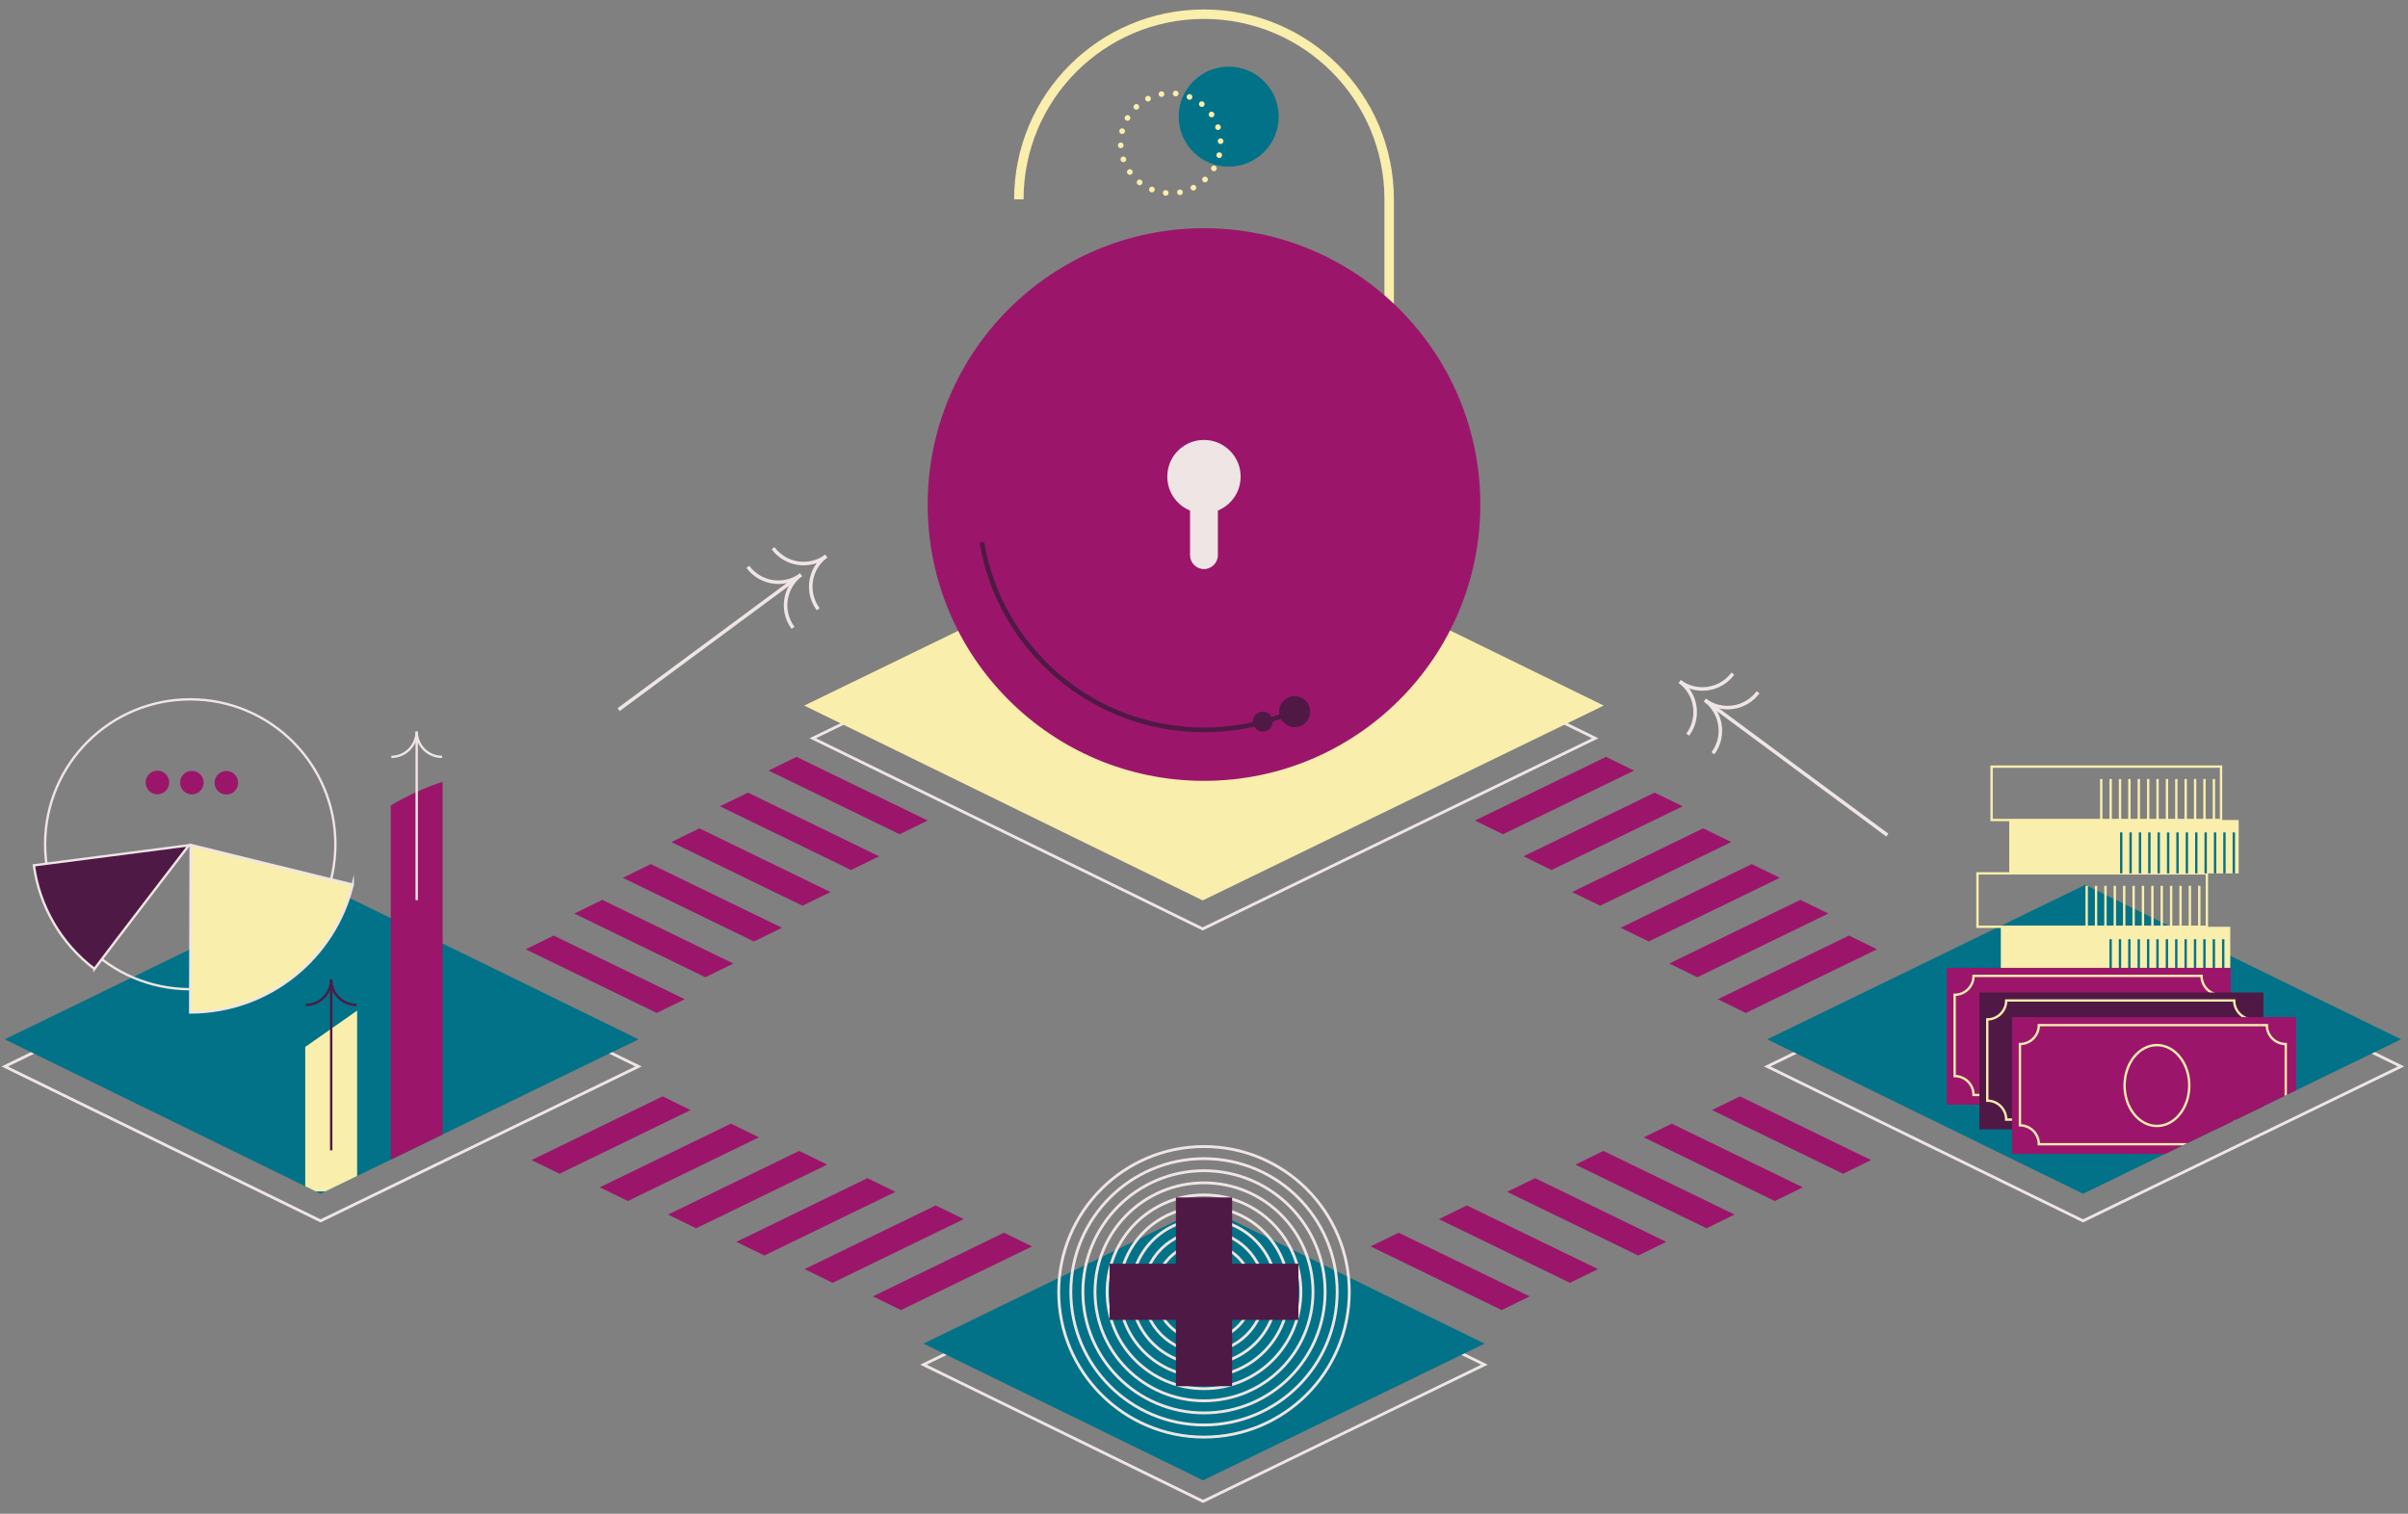<?xml version="1.0" encoding="UTF-8"?>
<svg xmlns="http://www.w3.org/2000/svg" xmlns:xlink="http://www.w3.org/1999/xlink" id="Layer_2" viewBox="0 0 509 320">
  <rect x="0" y="0" width="509" height="320" fill="#808080" stroke="none"/>
  <defs>
    <style>.cls-1,.cls-2,.cls-3,.cls-4,.cls-5,.cls-6,.cls-7,.cls-8,.cls-9{fill:none;}.cls-10{clip-path:url(#clippath);}.cls-11,.cls-12{fill:#f9eeac;}.cls-13{fill:#017287;}.cls-14{fill:#efe5e4;}.cls-15{fill:#9b166a;}.cls-16,.cls-17{fill:#501945;}.cls-18,.cls-19,.cls-20{fill:#4f1945;}.cls-21{clip-path:url(#clippath-1);}.cls-2{stroke-width:.75px;}.cls-2,.cls-19,.cls-20,.cls-12,.cls-17,.cls-3,.cls-4,.cls-5,.cls-6,.cls-7,.cls-8,.cls-9{stroke-miterlimit:10;}.cls-2,.cls-20,.cls-12,.cls-5,.cls-8{stroke:#efe5e4;}.cls-19{stroke:#017287;}.cls-19,.cls-20,.cls-12,.cls-7,.cls-8,.cls-9{stroke-width:.5px;}.cls-17{stroke:#501945;}.cls-3{stroke-width:2px;}.cls-3,.cls-6,.cls-7{stroke:#f9eeac;}.cls-4,.cls-9{stroke:#4f1945;}.cls-5{stroke-width:.6px;}.cls-6{stroke-dasharray:0 0 0 3.02;stroke-linecap:round;stroke-width:1.2px;}</style>
    <clipPath id="clippath">
      <polygon class="cls-1" points="1 219.71 67.76 252.36 134.97 219.71 116.98 167.99 68.2 144.14 1 219.71"></polygon>
    </clipPath>
    <clipPath id="clippath-1">
      <polygon class="cls-1" points="373.56 219.71 440.32 252.36 507.53 219.71 440.76 187.06 373.56 219.71"></polygon>
    </clipPath>
  </defs>
  <polygon class="cls-5" points="171.8 156.07 254.23 196.37 337.2 156.07 254.77 115.76 171.8 156.07"></polygon>
  <polygon class="cls-11" points="170 149.16 254.22 190.35 339 149.16 254.78 107.98 170 149.16"></polygon>
  <polygon class="cls-5" points="1 225.45 67.76 258.09 134.97 225.45 68.2 192.8 1 225.45"></polygon>
  <polygon class="cls-5" points="195.2 288.49 254.3 317.39 313.8 288.49 254.69 259.59 195.2 288.49"></polygon>
  <polygon class="cls-13" points="195.2 284.04 254.3 312.94 313.8 284.04 254.69 255.14 195.2 284.04"></polygon>
  <g>
    <path class="cls-3" d="m215.36,42.14c0-21.62,17.52-39.14,39.14-39.14h0c21.62,0,39.14,17.52,39.14,39.14v39.04s-78.28,0-78.28,0"></path>
    <circle class="cls-15" cx="254.5" cy="106.66" r="58.41"></circle>
    <path class="cls-14" d="m262.18,99.75c.46,3.67-1.63,6.91-4.75,8.18v9.43c0,1.62-1.32,2.94-2.94,2.94h0c-1.62,0-2.94-1.32-2.94-2.94v-9.43c-2.83-1.15-4.81-3.93-4.81-7.18,0-4.59,3.98-8.24,8.68-7.69,3.48.4,6.32,3.21,6.76,6.68Z"></path>
    <g>
      <circle class="cls-13" cx="259.72" cy="24.66" r="10.57"></circle>
      <path class="cls-6" d="m257.72,32.8c-1.39,5.67-7.12,9.13-12.79,7.74-5.67-1.39-9.13-7.12-7.74-12.79,1.39-5.67,7.12-9.13,12.79-7.74,5.67,1.39,9.13,7.12,7.74,12.79Z"></path>
    </g>
    <path class="cls-4" d="m274.7,149.8c-6.13,2.88-12.98,4.49-20.2,4.49-23.58,0-43.17-17.14-46.96-39.65"></path>
    <circle class="cls-17" cx="273.65" cy="150.44" r="2.79"></circle>
    <circle class="cls-16" cx="266.92" cy="152.55" r="2.11"></circle>
  </g>
  <g>
    <g>
      <path class="cls-2" d="m362.08,159.24c2.64-3.56,1.88-8.59-1.68-11.22"></path>
      <path class="cls-2" d="m371.62,146.34c-2.64,3.56-7.66,4.31-11.22,1.68"></path>
    </g>
    <line class="cls-2" x1="398.94" y1="176.54" x2="361.53" y2="148.85"></line>
    <g>
      <path class="cls-2" d="m356.75,155.3c2.64-3.56,1.88-8.59-1.68-11.22"></path>
      <path class="cls-2" d="m366.3,142.4c-2.64,3.56-7.66,4.31-11.22,1.68"></path>
    </g>
  </g>
  <g>
    <g>
      <path class="cls-2" d="m167.63,132.73c-2.64-3.56-1.88-8.59,1.68-11.22"></path>
      <path class="cls-2" d="m158.08,119.83c2.64,3.56,7.66,4.31,11.22,1.68"></path>
    </g>
    <line class="cls-2" x1="130.76" y1="150.02" x2="168.18" y2="122.34"></line>
    <g>
      <path class="cls-2" d="m172.95,128.79c-2.64-3.56-1.88-8.59,1.68-11.22"></path>
      <path class="cls-2" d="m163.41,115.89c2.64,3.56,7.66,4.31,11.22,1.68"></path>
    </g>
  </g>
  <g>
    <polygon class="cls-15" points="145.99 234.67 118.27 248.13 112.35 245.24 140.06 231.77 145.99 234.67"></polygon>
    <polygon class="cls-15" points="160.42 240.43 132.71 253.9 126.78 251 154.49 237.54 160.42 240.43"></polygon>
    <polygon class="cls-15" points="174.85 246.2 147.14 259.66 141.21 256.76 168.92 243.3 174.85 246.2"></polygon>
    <polygon class="cls-15" points="189.28 251.96 161.57 265.42 155.64 262.53 183.36 249.06 189.28 251.96"></polygon>
    <polygon class="cls-15" points="203.72 257.72 176 271.19 170.07 268.29 197.79 254.83 203.72 257.72"></polygon>
    <polygon class="cls-15" points="218.15 263.49 190.44 276.95 184.51 274.05 212.22 260.59 218.15 263.49"></polygon>
  </g>
  <g>
    <polygon class="cls-15" points="162.45 162.9 190.16 176.36 196.09 173.46 168.37 160 162.45 162.9"></polygon>
    <polygon class="cls-15" points="152.18 170.45 179.89 183.92 185.82 181.02 158.11 167.56 152.18 170.45"></polygon>
    <polygon class="cls-15" points="141.91 178.01 169.63 191.47 175.55 188.58 147.84 175.11 141.91 178.01"></polygon>
    <polygon class="cls-15" points="131.65 185.57 159.36 199.03 165.29 196.13 137.57 182.67 131.65 185.57"></polygon>
    <polygon class="cls-15" points="121.38 193.12 149.09 206.59 155.02 203.69 127.31 190.23 121.38 193.12"></polygon>
    <polygon class="cls-15" points="111.11 200.68 138.83 214.14 144.75 211.24 117.04 197.78 111.11 200.68"></polygon>
  </g>
  <g>
    <g>
      <polygon class="cls-15" points="361.87 234.67 389.58 248.13 395.51 245.24 367.8 231.77 361.87 234.67"></polygon>
      <polygon class="cls-15" points="347.44 240.43 375.15 253.9 381.08 251 353.37 237.54 347.44 240.43"></polygon>
      <polygon class="cls-15" points="333.01 246.2 360.72 259.66 366.65 256.76 338.93 243.3 333.01 246.2"></polygon>
      <polygon class="cls-15" points="318.57 251.96 346.29 265.42 352.21 262.53 324.5 249.06 318.57 251.96"></polygon>
      <polygon class="cls-15" points="304.14 257.72 331.85 271.19 337.78 268.29 310.07 254.83 304.14 257.72"></polygon>
      <polygon class="cls-15" points="289.71 263.49 317.42 276.95 323.35 274.05 295.64 260.59 289.71 263.49"></polygon>
    </g>
    <g>
      <polygon class="cls-15" points="345.41 162.9 317.7 176.36 311.77 173.46 339.48 160 345.41 162.9"></polygon>
      <polygon class="cls-15" points="355.68 170.45 327.96 183.92 322.04 181.02 349.75 167.56 355.68 170.45"></polygon>
      <polygon class="cls-15" points="365.95 178.01 338.23 191.47 332.3 188.58 360.02 175.11 365.95 178.01"></polygon>
      <polygon class="cls-15" points="376.21 185.57 348.5 199.03 342.57 196.13 370.28 182.67 376.21 185.57"></polygon>
      <polygon class="cls-15" points="386.48 193.12 358.77 206.59 352.84 203.69 380.55 190.23 386.48 193.12"></polygon>
      <polygon class="cls-15" points="396.75 200.68 369.03 214.14 363.1 211.24 390.82 197.78 396.75 200.68"></polygon>
    </g>
  </g>
  <polygon class="cls-13" points="1 219.71 67.76 252.36 134.97 219.71 68.2 187.06 1 219.71"></polygon>
  <polygon class="cls-5" points="373.56 225.45 440.32 258.09 507.53 225.45 440.76 192.8 373.56 225.45"></polygon>
  <polygon class="cls-13" points="373.56 219.71 440.32 252.36 507.53 219.71 440.76 187.06 373.56 219.71"></polygon>
  <g>
    <g>
      <ellipse class="cls-8" cx="40.21" cy="178.49" rx="30.64" ry="30.68" transform="translate(-138.38 218.22) rotate(-89.85)"></ellipse>
      <path class="cls-12" d="m74.56,186.99c-3.72,15.52-17.7,27.05-34.36,27.05l.1-35.43s28.55,7.05,34.26,8.39Z"></path>
      <path class="cls-20" d="m19.96,204.82c-7.11-5.36-11.64-13.32-12.8-21.89,8.03-1.05,32.77-4.24,32.77-4.24,0,0-16.69,21.75-19.97,26.14Z"></path>
    </g>
    <g>
      <circle class="cls-15" cx="47.85" cy="165.46" r="2.49" transform="translate(-117.77 212.77) rotate(-89.81)"></circle>
      <circle class="cls-15" cx="40.56" cy="165.44" r="2.49" transform="translate(-124.96 205.69) rotate(-89.89)"></circle>
      <path class="cls-15" d="m30.78,165.41c0,1.38,1.11,2.5,2.49,2.5s2.5-1.11,2.5-2.49c0-1.38-1.11-2.5-2.49-2.5-1.38,0-2.5,1.11-2.5,2.49Z"></path>
    </g>
  </g>
  <g class="cls-10">
    <g>
      <polygon class="cls-11" points="75.49 213.64 75.49 251.87 64.52 251.87 64.52 221.32 75.49 213.64"></polygon>
      <path class="cls-15" d="m93.56,165.27v86.59h-10.97v-81.59c3.44-2.04,7.11-3.72,10.97-5.01Z"></path>
      <line class="cls-8" x1="88.08" y1="190.28" x2="88.08" y2="156.07"></line>
      <line class="cls-9" x1="70.01" y1="243.18" x2="70.01" y2="208.97"></line>
      <g>
        <path class="cls-9" d="m64.65,212.44c2.96,0,5.35-2.4,5.35-5.35"></path>
        <path class="cls-9" d="m75.36,212.44c-2.96,0-5.35-2.4-5.35-5.35"></path>
      </g>
      <g>
        <path class="cls-8" d="m82.72,160c2.96,0,5.35-2.4,5.35-5.35"></path>
        <path class="cls-8" d="m93.43,160c-2.96,0-5.35-2.4-5.35-5.35"></path>
      </g>
    </g>
  </g>
  <g>
    <rect class="cls-11" x="422.93" y="195.92" width="48.5" height="11.29"></rect>
    <rect class="cls-7" x="417.99" y="184.63" width="48.5" height="11.29"></rect>
    <rect class="cls-11" x="424.71" y="173.35" width="48.5" height="11.29"></rect>
    <rect class="cls-7" x="420.98" y="162.06" width="48.5" height="11.29"></rect>
    <g>
      <line class="cls-7" x1="444.16" y1="164.68" x2="444.16" y2="173.35"></line>
      <line class="cls-7" x1="446.15" y1="164.68" x2="446.15" y2="173.35"></line>
      <line class="cls-7" x1="448.13" y1="164.68" x2="448.13" y2="173.35"></line>
      <line class="cls-7" x1="450.11" y1="164.68" x2="450.11" y2="173.35"></line>
      <line class="cls-7" x1="452.1" y1="164.68" x2="452.1" y2="173.35"></line>
      <line class="cls-7" x1="454.08" y1="164.68" x2="454.08" y2="173.35"></line>
      <line class="cls-7" x1="456.06" y1="164.68" x2="456.06" y2="173.35"></line>
      <line class="cls-7" x1="458.05" y1="164.68" x2="458.05" y2="173.35"></line>
      <line class="cls-7" x1="460.03" y1="164.68" x2="460.03" y2="173.35"></line>
      <line class="cls-7" x1="462.01" y1="164.68" x2="462.01" y2="173.35"></line>
      <line class="cls-7" x1="464" y1="164.68" x2="464" y2="173.35"></line>
      <line class="cls-7" x1="465.98" y1="164.68" x2="465.98" y2="173.35"></line>
      <line class="cls-7" x1="467.97" y1="164.68" x2="467.97" y2="173.35"></line>
    </g>
    <g>
      <line class="cls-19" x1="448.38" y1="175.97" x2="448.38" y2="184.63"></line>
      <line class="cls-19" x1="450.36" y1="175.97" x2="450.36" y2="184.63"></line>
      <line class="cls-19" x1="452.35" y1="175.97" x2="452.35" y2="184.63"></line>
      <line class="cls-19" x1="454.33" y1="175.97" x2="454.33" y2="184.63"></line>
      <line class="cls-19" x1="456.31" y1="175.97" x2="456.31" y2="184.63"></line>
      <line class="cls-19" x1="458.3" y1="175.97" x2="458.3" y2="184.63"></line>
      <line class="cls-19" x1="460.28" y1="175.97" x2="460.28" y2="184.63"></line>
      <line class="cls-19" x1="462.26" y1="175.97" x2="462.26" y2="184.63"></line>
      <line class="cls-19" x1="464.25" y1="175.97" x2="464.25" y2="184.63"></line>
      <line class="cls-19" x1="466.23" y1="175.97" x2="466.23" y2="184.63"></line>
      <line class="cls-19" x1="468.22" y1="175.97" x2="468.22" y2="184.63"></line>
      <line class="cls-19" x1="470.2" y1="175.97" x2="470.2" y2="184.63"></line>
      <line class="cls-19" x1="472.18" y1="175.97" x2="472.18" y2="184.63"></line>
    </g>
    <g>
      <line class="cls-7" x1="441.08" y1="187.26" x2="441.08" y2="195.92"></line>
      <line class="cls-7" x1="443.06" y1="187.26" x2="443.06" y2="195.92"></line>
      <line class="cls-7" x1="445.05" y1="187.26" x2="445.05" y2="195.92"></line>
      <line class="cls-7" x1="447.03" y1="187.26" x2="447.03" y2="195.92"></line>
      <line class="cls-7" x1="449.01" y1="187.26" x2="449.01" y2="195.92"></line>
      <line class="cls-7" x1="451" y1="187.26" x2="451" y2="195.92"></line>
      <line class="cls-7" x1="452.98" y1="187.26" x2="452.98" y2="195.92"></line>
      <line class="cls-7" x1="454.97" y1="187.26" x2="454.97" y2="195.92"></line>
      <line class="cls-7" x1="456.95" y1="187.26" x2="456.95" y2="195.92"></line>
      <line class="cls-7" x1="458.93" y1="187.26" x2="458.93" y2="195.92"></line>
      <line class="cls-7" x1="460.92" y1="187.26" x2="460.92" y2="195.92"></line>
      <line class="cls-7" x1="462.9" y1="187.26" x2="462.9" y2="195.92"></line>
      <line class="cls-7" x1="464.88" y1="187.26" x2="464.88" y2="195.92"></line>
    </g>
    <g>
      <line class="cls-19" x1="446.14" y1="198.55" x2="446.14" y2="207.21"></line>
      <line class="cls-19" x1="448.12" y1="198.55" x2="448.12" y2="207.21"></line>
      <line class="cls-19" x1="450.1" y1="198.55" x2="450.1" y2="207.21"></line>
      <line class="cls-19" x1="452.09" y1="198.55" x2="452.09" y2="207.21"></line>
      <line class="cls-19" x1="454.07" y1="198.55" x2="454.07" y2="207.21"></line>
      <line class="cls-19" x1="456.05" y1="198.55" x2="456.05" y2="207.21"></line>
      <line class="cls-19" x1="458.04" y1="198.55" x2="458.04" y2="207.21"></line>
      <line class="cls-19" x1="460.02" y1="198.55" x2="460.02" y2="207.21"></line>
      <line class="cls-19" x1="462" y1="198.55" x2="462" y2="207.21"></line>
      <line class="cls-19" x1="463.99" y1="198.55" x2="463.99" y2="207.21"></line>
      <line class="cls-19" x1="465.97" y1="198.55" x2="465.97" y2="207.21"></line>
      <line class="cls-19" x1="467.96" y1="198.55" x2="467.96" y2="207.21"></line>
      <line class="cls-19" x1="469.94" y1="198.55" x2="469.94" y2="207.21"></line>
    </g>
  </g>
  <g>
    <circle class="cls-5" cx="254.5" cy="273.09" r="30.71"></circle>
    <circle class="cls-5" cx="254.5" cy="273.09" r="28.15"></circle>
    <circle class="cls-5" cx="254.5" cy="273.09" r="25.6"></circle>
    <circle class="cls-5" cx="254.5" cy="273.09" r="23.04"></circle>
    <circle class="cls-5" cx="254.5" cy="273.09" r="20.48"></circle>
    <circle class="cls-5" cx="254.5" cy="273.09" r="17.93"></circle>
    <circle class="cls-5" cx="254.5" cy="273.09" r="15.37"></circle>
    <circle class="cls-5" cx="254.5" cy="273.09" r="12.81"></circle>
    <circle class="cls-5" cx="254.5" cy="273.09" r="10.26"></circle>
    <circle class="cls-5" cx="254.5" cy="273.09" r="7.7"></circle>
    <circle class="cls-5" cx="254.5" cy="273.09" r="5.15"></circle>
  </g>
  <g>
    <rect class="cls-18" x="248.56" y="253.14" width="11.88" height="39.9"></rect>
    <rect class="cls-18" x="248.56" y="253.14" width="11.88" height="39.9" transform="translate(527.59 18.59) rotate(90)"></rect>
  </g>
  <g class="cls-21">
    <g>
      <g>
        <rect class="cls-15" x="411.5" y="204.6" width="60.04" height="28.93"></rect>
        <ellipse class="cls-7" cx="442.13" cy="219.07" rx="6.84" ry="8.55"></ellipse>
        <path class="cls-7" d="m465.36,231.48h-48.19c0-2.21-1.79-4-4-4v-17.18c2.21,0,4-1.79,4-4h48.19c0,2.21,1.79,4,4,4v17.18c-2.21,0-4,1.79-4,4Z"></path>
      </g>
      <g>
        <rect class="cls-16" x="418.4" y="209.81" width="60.04" height="28.93"></rect>
        <ellipse class="cls-7" cx="449.03" cy="224.27" rx="6.84" ry="8.55"></ellipse>
        <path class="cls-7" d="m472.26,236.68h-48.19c0-2.21-1.79-4-4-4v-17.18c2.21,0,4-1.79,4-4h48.19c0,2.21,1.79,4,4,4v17.18c-2.21,0-4,1.79-4,4Z"></path>
      </g>
      <g>
        <rect class="cls-15" x="425.3" y="215.01" width="60.04" height="28.93"></rect>
        <ellipse class="cls-7" cx="455.93" cy="229.48" rx="6.84" ry="8.55"></ellipse>
        <path class="cls-7" d="m479.16,241.89h-48.19c0-2.21-1.79-4-4-4v-17.18c2.21,0,4-1.79,4-4h48.19c0,2.21,1.79,4,4,4v17.18c-2.21,0-4,1.79-4,4Z"></path>
      </g>
    </g>
  </g>
</svg>
